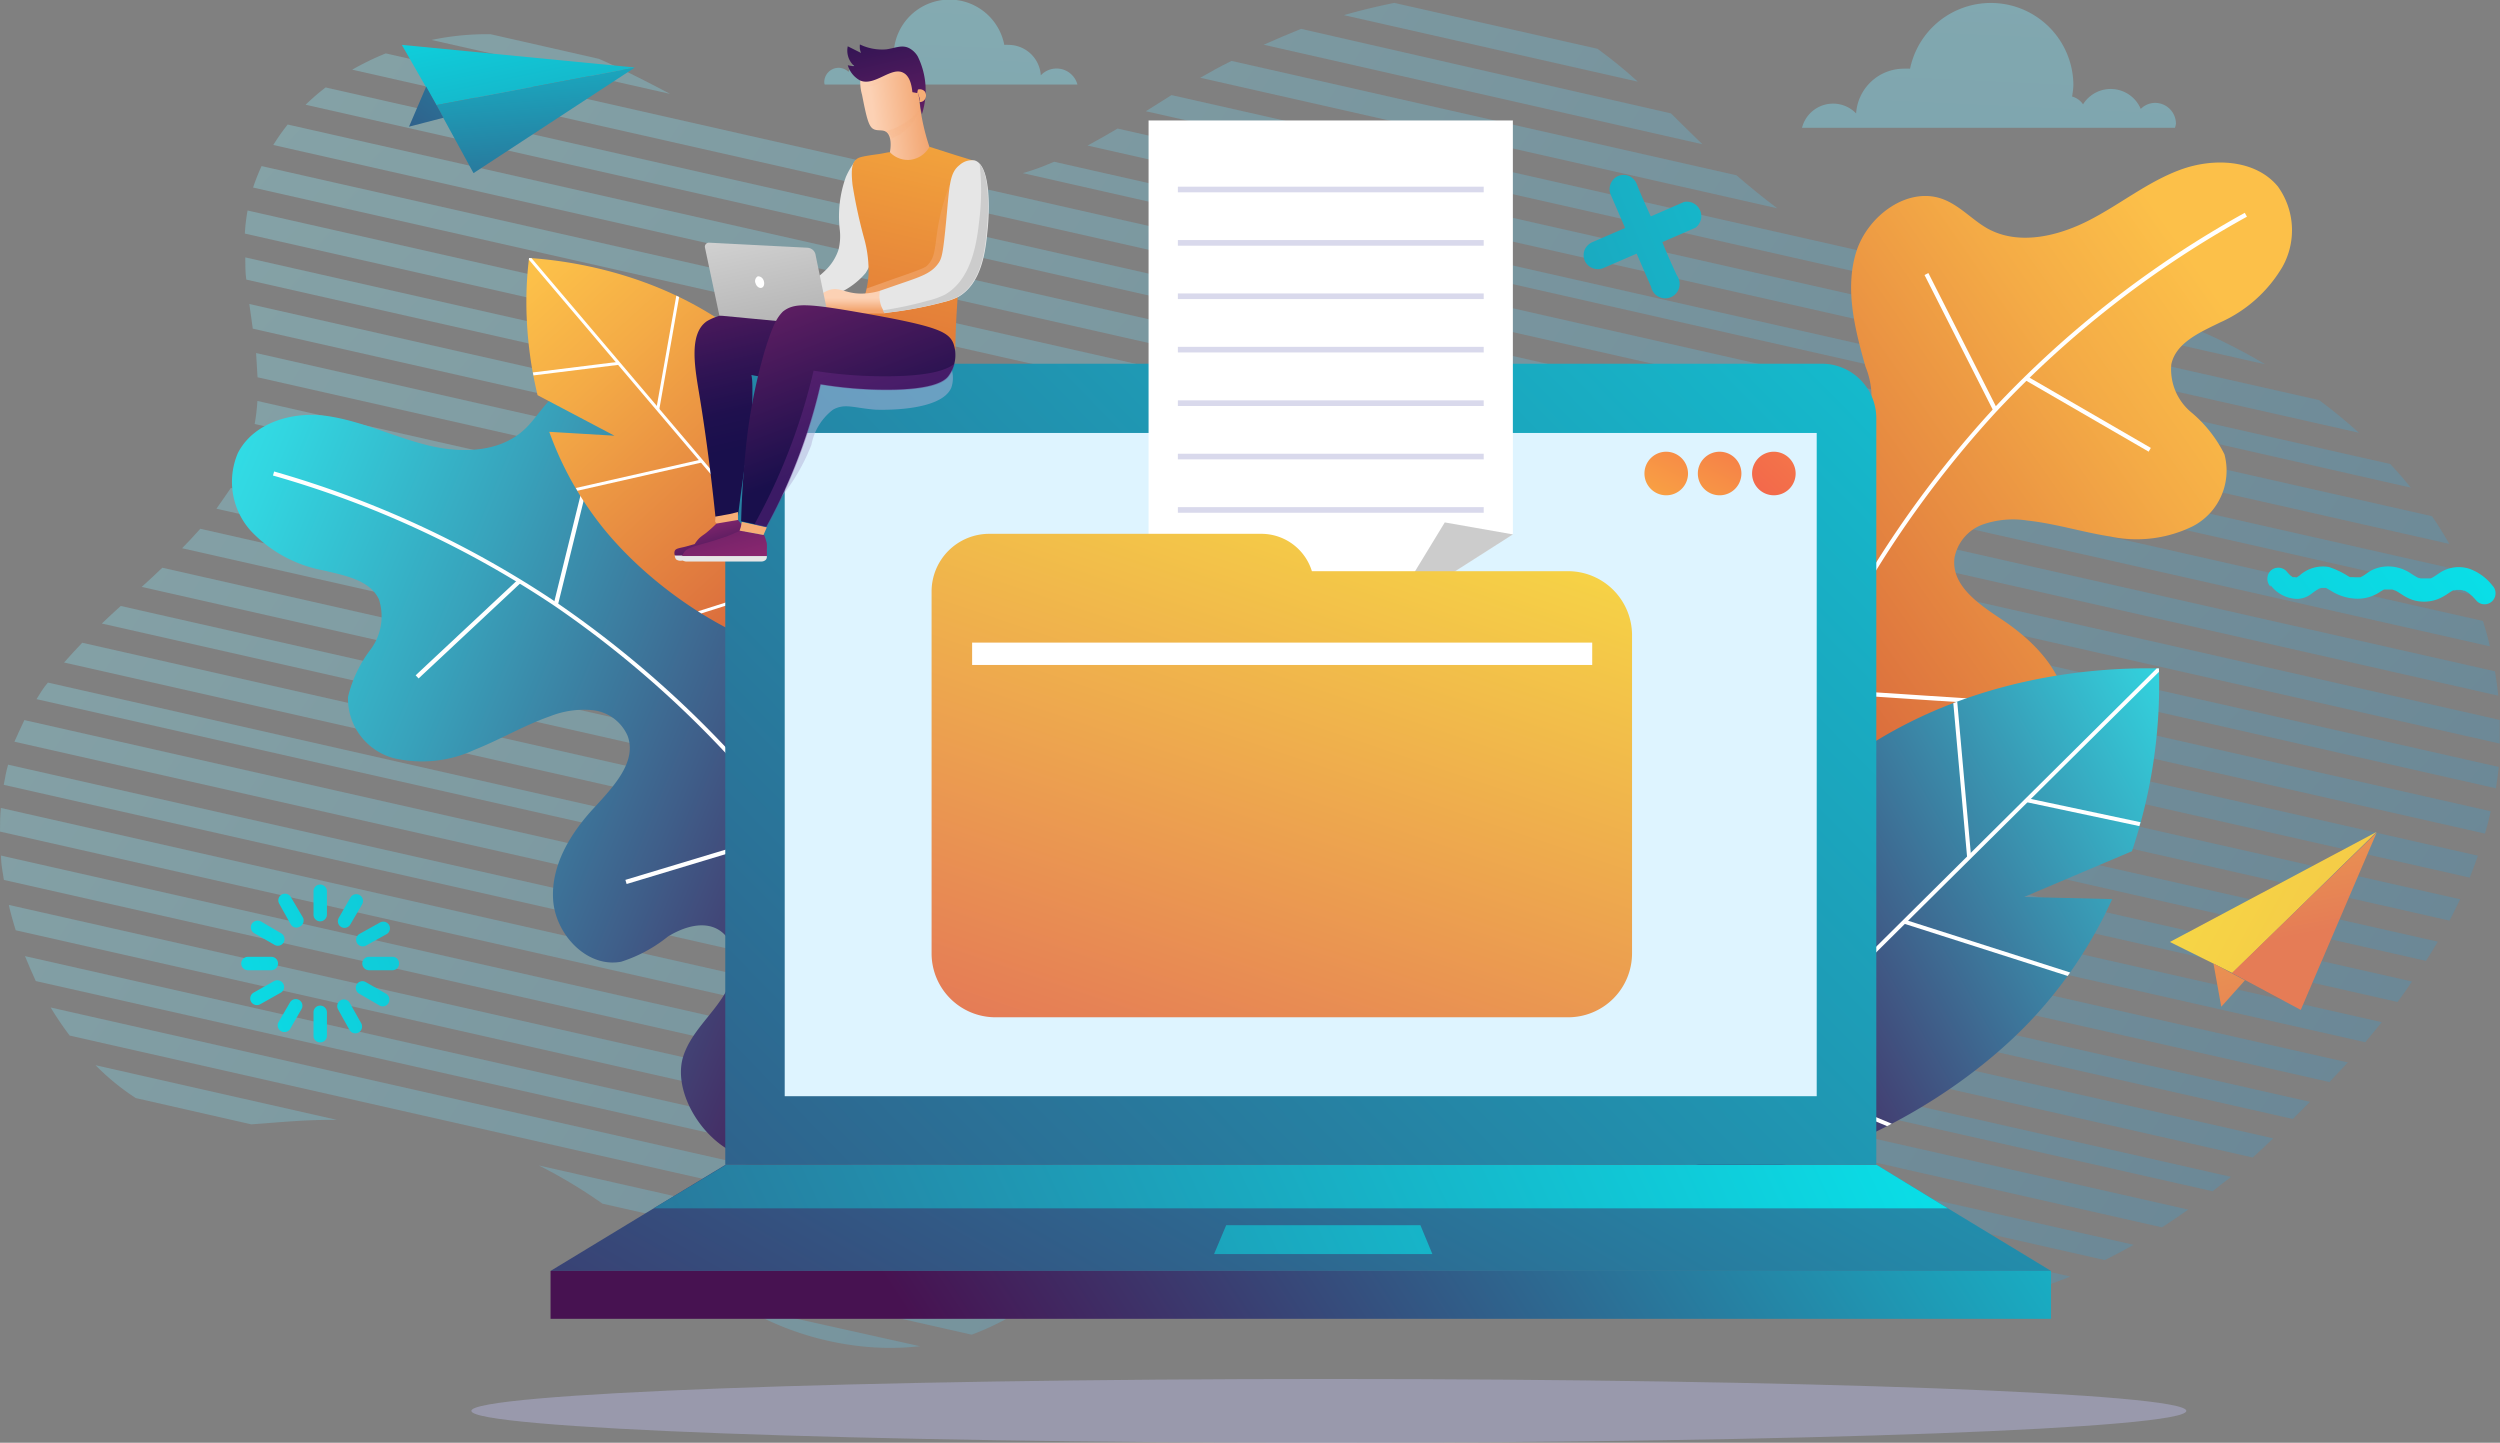 <svg xmlns="http://www.w3.org/2000/svg" xmlns:xlink="http://www.w3.org/1999/xlink" viewBox="0 0 173.28 100"><rect x="0" y="0" width="173.28" height="100" fill="#808080" stroke="none"/><defs><style>.cls-1{fill:none;}.cls-2{isolation:isolate;}.cls-3{opacity:0.3;}.cls-4{fill:url(#Áåçûìÿííûé_ãðàäèåíò_16);}.cls-5{fill:url(#Áåçûìÿííûé_ãðàäèåíò_16-2);}.cls-6{fill:url(#Áåçûìÿííûé_ãðàäèåíò_16-3);}.cls-7{fill:url(#Áåçûìÿííûé_ãðàäèåíò_16-4);}.cls-8{fill:url(#Áåçûìÿííûé_ãðàäèåíò_16-5);}.cls-9{fill:url(#Áåçûìÿííûé_ãðàäèåíò_16-6);}.cls-10{fill:url(#Áåçûìÿííûé_ãðàäèåíò_16-7);}.cls-11{fill:url(#Áåçûìÿííûé_ãðàäèåíò_16-8);}.cls-12{fill:url(#Áåçûìÿííûé_ãðàäèåíò_16-9);}.cls-13{fill:url(#Áåçûìÿííûé_ãðàäèåíò_16-10);}.cls-14{fill:url(#Áåçûìÿííûé_ãðàäèåíò_16-11);}.cls-15{fill:url(#Áåçûìÿííûé_ãðàäèåíò_16-12);}.cls-16{fill:url(#Áåçûìÿííûé_ãðàäèåíò_16-13);}.cls-17{fill:url(#Áåçûìÿííûé_ãðàäèåíò_16-14);}.cls-18{fill:url(#Áåçûìÿííûé_ãðàäèåíò_16-15);}.cls-19{fill:url(#Áåçûìÿííûé_ãðàäèåíò_16-16);}.cls-20{fill:url(#Áåçûìÿííûé_ãðàäèåíò_16-17);}.cls-21{fill:url(#Áåçûìÿííûé_ãðàäèåíò_16-18);}.cls-22{fill:url(#Áåçûìÿííûé_ãðàäèåíò_16-19);}.cls-23{fill:url(#Áåçûìÿííûé_ãðàäèåíò_16-20);}.cls-24{fill:url(#Áåçûìÿííûé_ãðàäèåíò_16-21);}.cls-25{fill:url(#Áåçûìÿííûé_ãðàäèåíò_16-22);}.cls-26{fill:url(#Áåçûìÿííûé_ãðàäèåíò_16-23);}.cls-27{fill:url(#Áåçûìÿííûé_ãðàäèåíò_16-24);}.cls-28{fill:url(#Áåçûìÿííûé_ãðàäèåíò_16-25);}.cls-29{fill:url(#Áåçûìÿííûé_ãðàäèåíò_16-26);}.cls-30{fill:url(#Áåçûìÿííûé_ãðàäèåíò_16-27);}.cls-31{fill:url(#Áåçûìÿííûé_ãðàäèåíò_16-28);}.cls-32{fill:url(#Áåçûìÿííûé_ãðàäèåíò_16-29);}.cls-33{fill:url(#Áåçûìÿííûé_ãðàäèåíò_16-30);}.cls-34{fill:url(#Áåçûìÿííûé_ãðàäèåíò_16-31);}.cls-35{fill:url(#Áåçûìÿííûé_ãðàäèåíò_16-32);}.cls-36{fill:url(#Áåçûìÿííûé_ãðàäèåíò_16-33);}.cls-37{fill:url(#Áåçûìÿííûé_ãðàäèåíò_16-34);}.cls-38{fill:url(#Áåçûìÿííûé_ãðàäèåíò_16-35);}.cls-39{fill:url(#Áåçûìÿííûé_ãðàäèåíò_20);}.cls-40{fill:url(#Áåçûìÿííûé_ãðàäèåíò_20-2);}.cls-41{fill:url(#Áåçûìÿííûé_ãðàäèåíò_20-3);}.cls-42,.cls-43,.cls-96{opacity:0.4;}.cls-42{fill:url(#Áåçûìÿííûé_ãðàäèåíò_16-36);}.cls-43{fill:url(#Áåçûìÿííûé_ãðàäèåíò_16-37);}.cls-44{fill:url(#Áåçûìÿííûé_ãðàäèåíò_92);}.cls-45{fill:#fff;}.cls-46{fill:url(#Áåçûìÿííûé_ãðàäèåíò_85);}.cls-47{fill:url(#Áåçûìÿííûé_ãðàäèåíò_85-2);}.cls-48{clip-path:url(#clip-path);}.cls-49{fill:url(#Áåçûìÿííûé_ãðàäèåíò_56);}.cls-50{clip-path:url(#clip-path-2);}.cls-51{fill:url(#Áåçûìÿííûé_ãðàäèåíò_51);}.cls-52{fill:#def4ff;}.cls-53{fill:url(#Áåçûìÿííûé_ãðàäèåíò_51-2);}.cls-54{fill:url(#Áåçûìÿííûé_ãðàäèåíò_51-3);}.cls-55{fill:url(#Áåçûìÿííûé_ãðàäèåíò_51-4);}.cls-56{fill:url(#Áåçûìÿííûé_ãðàäèåíò_51-5);}.cls-57{fill:url(#Áåçûìÿííûé_ãðàäèåíò_12);}.cls-58{fill:url(#Áåçûìÿííûé_ãðàäèåíò_12-2);}.cls-59{fill:url(#Áåçûìÿííûé_ãðàäèåíò_12-3);}.cls-60,.cls-64{opacity:0.5;}.cls-61,.cls-64{fill:#b3b3d9;}.cls-62{fill:#ccc;}.cls-63{fill:url(#Áåçûìÿííûé_ãðàäèåíò_20-4);}.cls-64,.cls-88,.cls-93,.cls-94,.cls-96{mix-blend-mode:multiply;}.cls-65{fill:url(#Áåçûìÿííûé_ãðàäèåíò_51-6);}.cls-66{fill:url(#Áåçûìÿííûé_ãðàäèåíò_51-7);}.cls-67{fill:url(#Áåçûìÿííûé_ãðàäèåíò_51-8);}.cls-68{fill:url(#Áåçûìÿííûé_ãðàäèåíò_51-9);}.cls-69{fill:url(#Áåçûìÿííûé_ãðàäèåíò_51-10);}.cls-70{fill:url(#Áåçûìÿííûé_ãðàäèåíò_51-11);}.cls-71{fill:url(#Áåçûìÿííûé_ãðàäèåíò_51-12);}.cls-72{fill:url(#Áåçûìÿííûé_ãðàäèåíò_51-13);}.cls-73{fill:url(#Áåçûìÿííûé_ãðàäèåíò_51-14);}.cls-74{fill:url(#Áåçûìÿííûé_ãðàäèåíò_51-15);}.cls-75{fill:url(#Áåçûìÿííûé_ãðàäèåíò_51-16);}.cls-76{fill:url(#Áåçûìÿííûé_ãðàäèåíò_51-17);}.cls-77{fill:url(#Áåçûìÿííûé_ãðàäèåíò_51-18);}.cls-78{fill:url(#Áåçûìÿííûé_ãðàäèåíò_51-19);}.cls-79{fill:url(#Áåçûìÿííûé_ãðàäèåíò_51-20);}.cls-80{fill:url(#Áåçûìÿííûé_ãðàäèåíò_51-21);}.cls-81{fill:url(#Áåçûìÿííûé_ãðàäèåíò_51-22);}.cls-82{fill:url(#Áåçûìÿííûé_ãðàäèåíò_26);}.cls-83{fill:#f7ae76;}.cls-84{fill:url(#Áåçûìÿííûé_ãðàäèåíò_25);}.cls-85{fill:#e6e6e6;}.cls-86{fill:url(#Áåçûìÿííûé_ãðàäèåíò_32);}.cls-87{fill:url(#Áåçûìÿííûé_ãðàäèåíò_37);}.cls-88,.cls-93,.cls-94{opacity:0.35;}.cls-88{fill:url(#Áåçûìÿííûé_ãðàäèåíò_30);}.cls-89{fill:url(#Áåçûìÿííûé_ãðàäèåíò_21);}.cls-90{fill:url(#Áåçûìÿííûé_ãðàäèåíò_36);}.cls-91{fill:url(#Áåçûìÿííûé_ãðàäèåíò_6);}.cls-92{fill:url(#Áåçûìÿííûé_ãðàäèåíò_30-2);}.cls-93{fill:url(#Áåçûìÿííûé_ãðàäèåíò_30-3);}.cls-94{fill:url(#Áåçûìÿííûé_ãðàäèåíò_30-4);}.cls-95{fill:url(#Áåçûìÿííûé_ãðàäèåíò_11);}.cls-96{fill:#6f2c89;}</style><linearGradient id="Áåçûìÿííûé_ãðàäèåíò_16" x1="-1734.38" y1="-131.28" x2="-1626.72" y2="-41.1" gradientTransform="matrix(1.2, -0.16, 0.19, 1.16, 2119.24, -110.4)" gradientUnits="userSpaceOnUse"><stop offset="0" stop-color="#8ff0ff"/><stop offset="1" stop-color="#3594c6"/></linearGradient><linearGradient id="Áåçûìÿííûé_ãðàäèåíò_16-2" x1="-1706.63" y1="-163.7" x2="-1598.98" y2="-73.54" xlink:href="#Áåçûìÿííûé_ãðàäèåíò_16"/><linearGradient id="Áåçûìÿííûé_ãðàäèåíò_16-3" x1="-1732.38" y1="-133.62" x2="-1624.71" y2="-43.44" xlink:href="#Áåçûìÿííûé_ãðàäèåíò_16"/><linearGradient id="Áåçûìÿííûé_ãðàäèåíò_16-4" x1="-1701.76" y1="-169.27" x2="-1594.11" y2="-79.1" xlink:href="#Áåçûìÿííûé_ãðàäèåíò_16"/><linearGradient id="Áåçûìÿííûé_ãðàäèåíò_16-5" x1="-1730.36" y1="-135.98" x2="-1622.69" y2="-45.81" xlink:href="#Áåçûìÿííûé_ãðàäèåíò_16"/><linearGradient id="Áåçûìÿííûé_ãðàäèåíò_16-6" x1="-1711.92" y1="-157.44" x2="-1604.27" y2="-67.27" xlink:href="#Áåçûìÿííûé_ãðàäèåíò_16"/><linearGradient id="Áåçûìÿííûé_ãðàäèåíò_16-7" x1="-1703.37" y1="-167.39" x2="-1595.72" y2="-77.23" xlink:href="#Áåçûìÿííûé_ãðàäèåíò_16"/><linearGradient id="Áåçûìÿííûé_ãðàäèåíò_16-8" x1="-1705.18" y1="-165.39" x2="-1597.53" y2="-75.23" xlink:href="#Áåçûìÿííûé_ãðàäèåíò_16"/><linearGradient id="Áåçûìÿííûé_ãðàäèåíò_16-9" x1="-1704.93" y1="-165.58" x2="-1597.28" y2="-75.42" xlink:href="#Áåçûìÿííûé_ãðàäèåíò_16"/><linearGradient id="Áåçûìÿííûé_ãðàäèåíò_16-10" x1="-1736.38" y1="-128.95" x2="-1628.71" y2="-38.77" xlink:href="#Áåçûìÿííûé_ãðàäèåíò_16"/><linearGradient id="Áåçûìÿííûé_ãðàäèåíò_16-11" x1="-1703.97" y1="-166.79" x2="-1596.32" y2="-76.62" xlink:href="#Áåçûìÿííûé_ãðàäèåíò_16"/><linearGradient id="Áåçûìÿííûé_ãðàäèåíò_16-12" x1="-1720.89" y1="-146.67" x2="-1613.24" y2="-56.51" xlink:href="#Áåçûìÿííûé_ãðàäèåíò_16"/><linearGradient id="Áåçûìÿííûé_ãðàäèåíò_16-13" x1="-1726.54" y1="-140.42" x2="-1618.9" y2="-50.26" xlink:href="#Áåçûìÿííûé_ãðàäèåíò_16"/><linearGradient id="Áåçûìÿííûé_ãðàäèåíò_16-14" x1="-14.36" y1="-10.51" x2="105.7" y2="90.06" gradientTransform="translate(57.14 -3.65) rotate(2.8)" xlink:href="#Áåçûìÿííûé_ãðàäèåíò_16"/><linearGradient id="Áåçûìÿííûé_ãðàäèåíò_16-15" x1="-1724.78" y1="-142.46" x2="-1617.14" y2="-52.31" xlink:href="#Áåçûìÿííûé_ãðàäèåíò_16"/><linearGradient id="Áåçûìÿííûé_ãðàäèåíò_16-16" x1="-15.44" y1="-8.31" x2="104.61" y2="92.24" gradientTransform="translate(57.14 -3.65) rotate(2.8)" xlink:href="#Áåçûìÿííûé_ãðàäèåíò_16"/><linearGradient id="Áåçûìÿííûé_ãðàäèåíò_16-17" x1="-16.55" y1="-6.12" x2="103.52" y2="94.45" gradientTransform="translate(57.14 -3.65) rotate(2.8)" xlink:href="#Áåçûìÿííûé_ãðàäèåíò_16"/><linearGradient id="Áåçûìÿííûé_ãðàäèåíò_16-18" x1="-12.07" y1="-15.17" x2="107.94" y2="85.35" gradientTransform="translate(57.14 -3.65) rotate(2.8)" xlink:href="#Áåçûìÿííûé_ãðàäèåíò_16"/><linearGradient id="Áåçûìÿííûé_ãðàäèåíò_16-19" x1="-1752.08" y1="-110.48" x2="-1644.43" y2="-20.31" xlink:href="#Áåçûìÿííûé_ãðàäèåíò_16"/><linearGradient id="Áåçûìÿííûé_ãðàäèåíò_16-20" x1="-1728.4" y1="-138.27" x2="-1620.73" y2="-48.1" xlink:href="#Áåçûìÿííûé_ãðàäèåíò_16"/><linearGradient id="Áåçûìÿííûé_ãðàäèåíò_16-21" x1="-13.23" y1="-12.79" x2="106.84" y2="87.77" gradientTransform="translate(57.14 -3.65) rotate(2.8)" xlink:href="#Áåçûìÿííûé_ãðàäèåíò_16"/><linearGradient id="Áåçûìÿííûé_ãðàäèåíò_16-22" x1="-1713.55" y1="-155.54" x2="-1605.9" y2="-65.37" xlink:href="#Áåçûìÿííûé_ãðàäèåíò_16"/><linearGradient id="Áåçûìÿííûé_ãðàäèåíò_16-23" x1="-1736.55" y1="-128.97" x2="-1628.9" y2="-38.8" xlink:href="#Áåçûìÿííûé_ãðàäèåíò_16"/><linearGradient id="Áåçûìÿííûé_ãðàäèåíò_16-24" x1="-1755.68" y1="-106.38" x2="-1648.03" y2="-16.22" xlink:href="#Áåçûìÿííûé_ãðàäèåíò_16"/><linearGradient id="Áåçûìÿííûé_ãðàäèåíò_16-25" x1="-1723.08" y1="-144.44" x2="-1615.45" y2="-54.28" xlink:href="#Áåçûìÿííûé_ãðàäèåíò_16"/><linearGradient id="Áåçûìÿííûé_ãðàäèåíò_16-26" x1="-1738.29" y1="-126.7" x2="-1630.63" y2="-36.53" xlink:href="#Áåçûìÿííûé_ãðàäèåíò_16"/><linearGradient id="Áåçûìÿííûé_ãðàäèåíò_16-27" x1="-1757.07" y1="-104.77" x2="-1649.42" y2="-14.61" xlink:href="#Áåçûìÿííûé_ãðàäèåíò_16"/><linearGradient id="Áåçûìÿííûé_ãðàäèåíò_16-28" x1="-1761.49" y1="-99.39" x2="-1653.84" y2="-9.23" xlink:href="#Áåçûìÿííûé_ãðàäèåíò_16"/><linearGradient id="Áåçûìÿííûé_ãðàäèåíò_16-29" x1="-1753.97" y1="-108.26" x2="-1646.32" y2="-18.1" xlink:href="#Áåçûìÿííûé_ãðàäèåíò_16"/><linearGradient id="Áåçûìÿííûé_ãðàäèåíò_16-30" x1="-1744.05" y1="-119.96" x2="-1636.4" y2="-29.8" xlink:href="#Áåçûìÿííûé_ãðàäèåíò_16"/><linearGradient id="Áåçûìÿííûé_ãðàäèåíò_16-31" x1="-1740.16" y1="-124.5" x2="-1632.51" y2="-34.33" xlink:href="#Áåçûìÿííûé_ãðàäèåíò_16"/><linearGradient id="Áåçûìÿííûé_ãðàäèåíò_16-32" x1="-1749.68" y1="-113.29" x2="-1642.03" y2="-23.12" xlink:href="#Áåçûìÿííûé_ãðàäèåíò_16"/><linearGradient id="Áåçûìÿííûé_ãðàäèåíò_16-33" x1="-1755.64" y1="-106.32" x2="-1647.99" y2="-16.15" xlink:href="#Áåçûìÿííûé_ãðàäèåíò_16"/><linearGradient id="Áåçûìÿííûé_ãðàäèåíò_16-34" x1="-1754.31" y1="-107.97" x2="-1646.66" y2="-17.8" xlink:href="#Áåçûìÿííûé_ãðàäèåíò_16"/><linearGradient id="Áåçûìÿííûé_ãðàäèåíò_16-35" x1="-1742.1" y1="-122.23" x2="-1634.45" y2="-32.07" xlink:href="#Áåçûìÿííûé_ãðàäèåíò_16"/><linearGradient id="Áåçûìÿííûé_ãðàäèåíò_20" x1="1232.26" y1="-272.87" x2="1273.1" y2="-194.21" gradientTransform="matrix(0.83, -0.55, 0.55, 0.83, -731.2, 963.1)" gradientUnits="userSpaceOnUse"><stop offset="0" stop-color="#f9e243"/><stop offset="1" stop-color="#e57c56"/></linearGradient><linearGradient id="Áåçûìÿííûé_ãðàäèåíò_20-2" x1="1252.07" y1="-285.57" x2="1240.93" y2="-259.23" xlink:href="#Áåçûìÿííûé_ãðàäèåíò_20"/><linearGradient id="Áåçûìÿííûé_ãðàäèåíò_20-3" x1="1242.8" y1="-284.81" x2="1232.37" y2="-254.23" xlink:href="#Áåçûìÿííûé_ãðàäèåíò_20"/><linearGradient id="Áåçûìÿííûé_ãðàäèåíò_16-36" x1="139.45" y1="-25.17" x2="131.32" y2="149.22" gradientTransform="matrix(1, 0, 0, 1, 0, 0)" xlink:href="#Áåçûìÿííûé_ãðàäèåíò_16"/><linearGradient id="Áåçûìÿííûé_ãðàäèåíò_16-37" x1="66.52" y1="-7.45" x2="61.3" y2="104.44" gradientTransform="matrix(1, 0, 0, 1, 0, 0)" xlink:href="#Áåçûìÿííûé_ãðàäèåíò_16"/><linearGradient id="Áåçûìÿííûé_ãðàäèåíò_92" x1="-1.75" y1="33.39" x2="65.19" y2="61.09" gradientUnits="userSpaceOnUse"><stop offset="0" stop-color="#2effff"/><stop offset="0.09" stop-color="#2ff3f6"/><stop offset="0.26" stop-color="#32d5e0"/><stop offset="0.48" stop-color="#38a2bb"/><stop offset="0.74" stop-color="#3f5e89"/><stop offset="1" stop-color="#471251"/></linearGradient><linearGradient id="Áåçûìÿííûé_ãðàäèåíò_85" x1="156.85" y1="24.89" x2="106.66" y2="60.09" gradientUnits="userSpaceOnUse"><stop offset="0" stop-color="#fcc049"/><stop offset="0.18" stop-color="#f4ab46"/><stop offset="0.56" stop-color="#de753e"/><stop offset="1" stop-color="#c12f34"/></linearGradient><linearGradient id="Áåçûìÿííûé_ãðàäèåíò_85-2" x1="36.97" y1="19.12" x2="66.79" y2="51.89" xlink:href="#Áåçûìÿííûé_ãðàäèåíò_85"/><clipPath id="clip-path"><path class="cls-1" d="M41.79,36.58C46.9,42.91,56.3,47.36,59.44,44.7S59.7,32,54.31,26c-6.23-7-15-7.94-17.64-8.12a24.72,24.72,0,0,0-.2,2.94c0,.77,0,1.71.13,2.78A26,26,0,0,0,37.46,28l4.6,2.4-3.63.36A22.59,22.59,0,0,0,41.79,36.58Z"/></clipPath><linearGradient id="Áåçûìÿííûé_ãðàäèåíò_56" x1="161.38" y1="47.14" x2="115.95" y2="72.95" gradientUnits="userSpaceOnUse"><stop offset="0" stop-color="#2effff"/><stop offset="1" stop-color="#471251"/></linearGradient><clipPath id="clip-path-2"><path class="cls-1" d="M140.63,70.87c-7.57,7.91-20.7,12.79-24.6,8.86s1.1-17,9-24.54c9.17-8.7,21-8.93,24.61-8.86a35.51,35.51,0,0,1-.58,7.68,33.74,33.74,0,0,1-1.67,5.91L141,62.61l4.83.9A30.32,30.32,0,0,1,140.63,70.87Z"/></clipPath><linearGradient id="Áåçûìÿííûé_ãðàäèåíò_51" x1="177.89" y1="-31.77" x2="-6.26" y2="148.46" gradientUnits="userSpaceOnUse"><stop offset="0" stop-color="aqua"/><stop offset="1" stop-color="#471251"/></linearGradient><linearGradient id="Áåçûìÿííûé_ãðàäèåíò_51-2" x1="143" y1="-3.6" x2="60.55" y2="139.48" xlink:href="#Áåçûìÿííûé_ãðàäèåíò_51"/><linearGradient id="Áåçûìÿííûé_ãðàäèåíò_51-3" x1="157.43" y1="45.92" x2="70.41" y2="102.62" xlink:href="#Áåçûìÿííûé_ãðàäèåíò_51"/><linearGradient id="Áåçûìÿííûé_ãðàäèåíò_51-4" x1="150.5" y1="55.01" x2="-21.91" y2="136.17" xlink:href="#Áåçûìÿííûé_ãðàäèåíò_51"/><linearGradient id="Áåçûìÿííûé_ãðàäèåíò_51-5" x1="151.82" y1="57.83" x2="-20.59" y2="138.98" xlink:href="#Áåçûìÿííûé_ãðàäèåíò_51"/><linearGradient id="Áåçûìÿííûé_ãðàäèåíò_12" x1="138.48" y1="15.82" x2="87.77" y2="71.33" gradientUnits="userSpaceOnUse"><stop offset="0" stop-color="#fcbd40"/><stop offset="0.45" stop-color="#ef494f"/></linearGradient><linearGradient id="Áåçûìÿííûé_ãðàäèåíò_12-2" x1="115.52" y1="39.84" x2="134.59" y2="3.35" xlink:href="#Áåçûìÿííûé_ãðàäèåíò_12"/><linearGradient id="Áåçûìÿííûé_ãðàäèåíò_12-3" x1="112.57" y1="38.3" x2="131.64" y2="1.81" xlink:href="#Áåçûìÿííûé_ãðàäèåíò_12"/><linearGradient id="Áåçûìÿííûé_ãðàäèåíò_20-4" x1="97.76" y1="27.32" x2="81.62" y2="74.99" gradientTransform="matrix(1, 0, 0, 1, 0, 0)" xlink:href="#Áåçûìÿííûé_ãðàäèåíò_20"/><linearGradient id="Áåçûìÿííûé_ãðàäèåíò_51-6" x1="33.06" y1="-9.83" x2="44.55" y2="45.24" xlink:href="#Áåçûìÿííûé_ãðàäèåíò_51"/><linearGradient id="Áåçûìÿííûé_ãðàäèåíò_51-7" x1="35.99" y1="-8.04" x2="38.82" y2="26.96" xlink:href="#Áåçûìÿííûé_ãðàäèåíò_51"/><linearGradient id="Áåçûìÿííûé_ãðàäèåíò_51-8" x1="47.69" y1="-16.67" x2="19.22" y2="21.87" xlink:href="#Áåçûìÿííûé_ãðàäèåíò_51"/><linearGradient id="Áåçûìÿííûé_ãðàäèåíò_51-9" x1="201.69" y1="14.39" x2="-26.86" y2="177.69" xlink:href="#Áåçûìÿííûé_ãðàäèåíò_51"/><linearGradient id="Áåçûìÿííûé_ãðàäèåíò_51-10" x1="168.24" y1="-6.41" x2="5.3" y2="61.84" xlink:href="#Áåçûìÿííûé_ãðàäèåíò_51"/><linearGradient id="Áåçûìÿííûé_ãðàäèåíò_51-11" x1="-9.08" y1="73.61" x2="148.28" y2="18.14" xlink:href="#Áåçûìÿííûé_ãðàäèåíò_51"/><linearGradient id="Áåçûìÿííûé_ãðàäèåíò_51-12" x1="-6.45" y1="81.07" x2="150.91" y2="25.6" xlink:href="#Áåçûìÿííûé_ãðàäèåíò_51"/><linearGradient id="Áåçûìÿííûé_ãðàäèåíò_51-13" x1="-8.23" y1="76.03" x2="149.13" y2="20.55" xlink:href="#Áåçûìÿííûé_ãðàäèåíò_51"/><linearGradient id="Áåçûìÿííûé_ãðàäèåíò_51-14" x1="-7.3" y1="78.66" x2="150.06" y2="23.19" xlink:href="#Áåçûìÿííûé_ãðàäèåíò_51"/><linearGradient id="Áåçûìÿííûé_ãðàäèåíò_51-15" x1="-8.83" y1="74.34" x2="148.53" y2="18.86" xlink:href="#Áåçûìÿííûé_ãðàäèåíò_51"/><linearGradient id="Áåçûìÿííûé_ãðàäèåíò_51-16" x1="-6.71" y1="80.35" x2="150.65" y2="24.87" xlink:href="#Áåçûìÿííûé_ãðàäèåíò_51"/><linearGradient id="Áåçûìÿííûé_ãðàäèåíò_51-17" x1="-6.86" y1="79.92" x2="150.5" y2="24.44" xlink:href="#Áåçûìÿííûé_ãðàäèåíò_51"/><linearGradient id="Áåçûìÿííûé_ãðàäèåíò_51-18" x1="-8.67" y1="74.77" x2="148.69" y2="19.29" xlink:href="#Áåçûìÿííûé_ãðàäèåíò_51"/><linearGradient id="Áåçûìÿííûé_ãðàäèåíò_51-19" x1="-9.14" y1="73.44" x2="148.22" y2="17.97" xlink:href="#Áåçûìÿííûé_ãðàäèåíò_51"/><linearGradient id="Áåçûìÿííûé_ãðàäèåíò_51-20" x1="-6.39" y1="81.24" x2="150.97" y2="25.77" xlink:href="#Áåçûìÿííûé_ãðàäèåíò_51"/><linearGradient id="Áåçûìÿííûé_ãðàäèåíò_51-21" x1="-7.53" y1="78.01" x2="149.83" y2="22.54" xlink:href="#Áåçûìÿííûé_ãðàäèåíò_51"/><linearGradient id="Áåçûìÿííûé_ãðàäèåíò_51-22" x1="-8" y1="76.67" x2="149.35" y2="21.2" xlink:href="#Áåçûìÿííûé_ãðàäèåíò_51"/><linearGradient id="Áåçûìÿííûé_ãðàäèåíò_26" x1="49.58" y1="7.44" x2="54.81" y2="30.34" gradientUnits="userSpaceOnUse"><stop offset="0" stop-color="#e0398a"/><stop offset="0.18" stop-color="#ab2e7a"/><stop offset="0.38" stop-color="#772369"/><stop offset="0.57" stop-color="#4f1a5d"/><stop offset="0.75" stop-color="#311454"/><stop offset="0.89" stop-color="#1f104e"/><stop offset="1" stop-color="#190f4c"/></linearGradient><linearGradient id="Áåçûìÿííûé_ãðàäèåíò_25" x1="47.16" y1="30.52" x2="50.01" y2="40.38" gradientUnits="userSpaceOnUse"><stop offset="0.16" stop-color="#e0398a"/><stop offset="0.19" stop-color="#e0398a"/><stop offset="0.51" stop-color="#952973"/><stop offset="1" stop-color="#190f4c"/></linearGradient><linearGradient id="Áåçûìÿííûé_ãðàäèåíò_32" x1="310.61" y1="49.4" x2="315.91" y2="29.09" gradientTransform="matrix(-1, 0, 0, 1, 363.74, 0)" gradientUnits="userSpaceOnUse"><stop offset="0" stop-color="#e0398a"/><stop offset="0.11" stop-color="#d33686"/><stop offset="0.31" stop-color="#b22f7c"/><stop offset="0.58" stop-color="#7b246b"/><stop offset="0.9" stop-color="#311454"/><stop offset="1" stop-color="#190f4c"/></linearGradient><linearGradient id="Áåçûìÿííûé_ãðàäèåíò_37" x1="66.92" y1="-0.98" x2="55.46" y2="49.66" gradientUnits="userSpaceOnUse"><stop offset="0" stop-color="#fcbd40"/><stop offset="0.18" stop-color="#f4a83d"/><stop offset="0.54" stop-color="#df7237"/><stop offset="1" stop-color="#c1272d"/></linearGradient><linearGradient id="Áåçûìÿííûé_ãðàäèåíò_30" x1="69.05" y1="15.07" x2="78.44" y2="15.07" gradientTransform="matrix(-0.87, 0.49, 0.49, 0.87, 120.2, -31.62)" gradientUnits="userSpaceOnUse"><stop offset="0" stop-color="#f2a36d"/><stop offset="1" stop-color="#fcd1b4"/></linearGradient><linearGradient id="Áåçûìÿííûé_ãðàäèåíò_21" x1="58.81" y1="21.53" x2="58.81" y2="20.65" gradientUnits="userSpaceOnUse"><stop offset="0" stop-color="#f2a36d"/><stop offset="0.11" stop-color="#f3a976"/><stop offset="0.7" stop-color="#fac6a3"/><stop offset="1" stop-color="#fcd1b4"/></linearGradient><linearGradient id="Áåçûìÿííûé_ãðàäèåíò_36" x1="53.87" y1="23.05" x2="50.75" y2="8.25" gradientUnits="userSpaceOnUse"><stop offset="0" stop-color="#b3b3b3"/><stop offset="1" stop-color="#f2f2f2"/></linearGradient><linearGradient id="Áåçûìÿííûé_ãðàäèåíò_6" x1="45.61" y1="-4.44" x2="59.32" y2="31.47" gradientUnits="userSpaceOnUse"><stop offset="0" stop-color="#e0398a"/><stop offset="0.12" stop-color="#cf3585"/><stop offset="0.36" stop-color="#a42c77"/><stop offset="0.7" stop-color="#5e1e62"/><stop offset="1" stop-color="#190f4c"/></linearGradient><linearGradient id="Áåçûìÿííûé_ãðàäèåíò_30-2" x1="81.94" y1="16.52" x2="78.1" y2="16.18" gradientTransform="translate(-19.28 7.45) rotate(-11.61)" xlink:href="#Áåçûìÿííûé_ãðàäèåíò_30"/><linearGradient id="Áåçûìÿííûé_ãðàäèåíò_30-3" x1="80.64" y1="16.07" x2="77.76" y2="21.91" gradientTransform="translate(-19.28 7.45) rotate(-11.61)" xlink:href="#Áåçûìÿííûé_ãðàäèåíò_30"/><linearGradient id="Áåçûìÿííûé_ãðàäèåíò_30-4" x1="111.4" y1="84.48" x2="113.48" y2="84.48" gradientTransform="matrix(-0.62, -0.78, -0.78, 0.62, 197.74, 40.76)" xlink:href="#Áåçûìÿííûé_ãðàäèåíò_30"/><linearGradient id="Áåçûìÿííûé_ãðàäèåíò_11" x1="199.15" y1="2.31" x2="193" y2="-21.6" gradientTransform="matrix(-0.89, 0.46, 0.46, 0.89, 241.64, -69.99)" gradientUnits="userSpaceOnUse"><stop offset="0" stop-color="#e0398a"/><stop offset="1" stop-color="#190f4c"/></linearGradient></defs><title>Recurso 1</title><g class="cls-2"><g id="Capa_2" data-name="Capa 2"><g id="Ñëîé_1" data-name="Ñëîé 1"><g class="cls-3"><path class="cls-4" d="M7.06,43.22,158.92,77.56a1.7,1.7,0,0,0,.19-.19l1-1L8.37,42C7.93,42.4,7.49,42.8,7.06,43.22Z"/><path class="cls-5" d="M70.89,12,167.1,33.8c-.46-.57-.94-1.12-1.43-1.64L73.06,11.21C72.37,11.51,71.65,11.79,70.89,12Z"/><path class="cls-6" d="M9.82,40.68,161.46,75l1.27-1.36L11.25,39.35C10.78,39.8,10.31,40.24,9.82,40.68Z"/><path class="cls-7" d="M93.14,1.05l20.38,4.61a32,32,0,0,0-2.8-2.28L96.64.2C95.39.45,94.23.74,93.14,1.05Z"/><path class="cls-8" d="M12.62,38,163.94,72.24l1.15-1.39L13.88,36.65C13.47,37.11,13.05,37.57,12.62,38Z"/><path class="cls-9" d="M51.92,9.4,26.74,3.7a18.53,18.53,0,0,0-2.33,1.13L169.77,37.7q-.57-1-1.2-1.92L67.42,12.9Z"/><path class="cls-10" d="M87.59,3.1,118,10c-.75-.72-1.47-1.44-2.18-2.14L90.18,2C89.27,2.37,88.41,2.73,87.59,3.1Z"/><path class="cls-11" d="M75.38,10.09,163.51,30c-.92-.83-1.85-1.59-2.77-2.27L77.46,8.91C76.77,9.32,76.08,9.71,75.38,10.09Z"/><path class="cls-12" d="M83.19,5.39l40,9.05c-1-.75-1.94-1.52-2.83-2.29l-35-7.93C84.56,4.61,83.87,5,83.19,5.39Z"/><path class="cls-13" d="M4.44,45.92l151.7,34.31c.52-.47,1-.91,1.42-1.33L5.7,44.55C5.27,45,4.85,45.45,4.44,45.92Z"/><path class="cls-14" d="M127.23,17,81.2,6.59,79.42,7.71,157,25.25a38.85,38.85,0,0,0-5.67-2.79l-.06,0-5.87-1.33Z"/><path class="cls-15" d="M41.52,4.08,34,2.37a18.73,18.73,0,0,0-4.09.4L46.45,6.51C44.82,5.65,43.18,4.81,41.52,4.08Z"/><path class="cls-16" d="M16.72,32.35,168.15,66.6c.28-.43.55-.88.82-1.33L17.25,31A13,13,0,0,1,16.72,32.35Z"/><path class="cls-17" d="M17.16,14.59a12.68,12.68,0,0,0-.19,1.6L173.26,51.54c0-.54,0-1.09,0-1.64Z"/><path class="cls-18" d="M17.65,29.39,169.78,63.81c.26-.49.5-1,.74-1.48L17.84,27.79A13.47,13.47,0,0,1,17.65,29.39Z"/><path class="cls-19" d="M17.07,19.38,173,54.64c.08-.49.14-1,.2-1.48L17,17.84C17,18.35,17,18.87,17.07,19.38Z"/><path class="cls-20" d="M17.52,22.78l154.72,35c.15-.51.28-1,.4-1.55L17.28,21.07C17.36,21.64,17.44,22.2,17.52,22.78Z"/><path class="cls-21" d="M19.94,8.63a14.53,14.53,0,0,0-1,1.42L172.58,44.8c-.14-.6-.3-1.19-.48-1.76Z"/><path class="cls-22" d="M1.09,64.48,83.28,83.07a28.74,28.74,0,0,1,3-1L.61,62.72C.74,63.31.91,63.9,1.09,64.48Z"/><path class="cls-23" d="M15,35.26,166.18,69.45c.34-.46.68-.93,1-1.42L16,33.82C15.66,34.31,15.34,34.79,15,35.26Z"/><path class="cls-24" d="M18.13,11.51A14.38,14.38,0,0,0,17.54,13L173.16,48.22c-.06-.56-.13-1.12-.23-1.69Z"/><path class="cls-25" d="M21.18,7.26l150.29,34c-.22-.57-.47-1.13-.73-1.68L22.57,6.06A15.72,15.72,0,0,0,21.18,7.26Z"/><path class="cls-26" d="M112.94,86.48l20.55,4.65c.44,0,.89-.12,1.35-.19.93-.14,1.84-.33,2.73-.54l-31.88-7.21C108.23,84.15,110.58,85.32,112.94,86.48Z"/><path class="cls-27" d="M47.81,88.09l19.54,4.42a18,18,0,0,0,2.4-1.1L44.87,85.78C45.86,86.57,46.83,87.35,47.81,88.09Z"/><path class="cls-28" d="M17.85,26.15,171.18,60.83c.2-.5.39-1,.57-1.52l-154-34.84C17.78,25,17.82,25.58,17.85,26.15Z"/><path class="cls-29" d="M2.53,48.46,153.36,82.57c.44-.35.87-.69,1.28-1L3.32,47.31C3,47.68,2.78,48.06,2.53,48.46Z"/><path class="cls-30" d="M59.64,93.31a18.51,18.51,0,0,0,4.13,0L51.42,90.56A20.52,20.52,0,0,0,59.64,93.31Z"/><path class="cls-31" d="M23.35,77.62,6.62,73.83a16.58,16.58,0,0,0,2.79,2.28l8,1.82C19.13,77.82,21,77.6,23.35,77.62Z"/><path class="cls-32" d="M2.48,68,78.87,85.23c.62-.37,1.27-.73,2-1.07L1.73,66.27Q2.08,67.13,2.48,68Z"/><path class="cls-33" d="M0,57.64,140.78,89.48c.94-.31,1.85-.66,2.72-1L.06,56C0,56.55,0,57.09,0,57.64Z"/><path class="cls-34" d="M1,51.41,149.85,85.07c.63-.4,1.24-.82,1.82-1.23L1.69,49.91C1.45,50.4,1.23,50.9,1,51.41Z"/><path class="cls-35" d="M90.75,81.28a32.17,32.17,0,0,1,5.83-.15L.07,59.3c0,.57.11,1.13.2,1.69l90,20.35Z"/><path class="cls-36" d="M4.83,71.78,75.2,87.7c.58-.42,1.16-.83,1.77-1.25L3.51,69.83A22.2,22.2,0,0,0,4.83,71.78Z"/><path class="cls-37" d="M41.76,83.43,71.71,90.2c.59-.39,1.18-.81,1.77-1.24L37.35,80.78A35.25,35.25,0,0,1,41.76,83.43Z"/><path class="cls-38" d="M.26,54.4,145.89,87.34c.69-.34,1.35-.7,2-1.06L.56,53C.44,53.43.34,53.91.26,54.4Z"/></g><path class="cls-39" d="M150.4,65.29l14.33-7.63-10,9.78Z"/><path class="cls-40" d="M154.7,67.44,159.47,70q2.63-6.14,5.26-12.29Z"/><path class="cls-41" d="M153.42,66.78l.54,3,1.64-1.83Z"/><path class="cls-42" d="M150.82,8.58a1.45,1.45,0,0,0-1.44-1.45,1.41,1.41,0,0,0-1,.42,2.26,2.26,0,0,0-4-.32,1.36,1.36,0,0,0-.76-.54,5.44,5.44,0,0,0,.09-.8,5.72,5.72,0,0,0-11.32-1.13,3.28,3.28,0,0,0-.43,0,3.32,3.32,0,0,0-3.31,3.1,2.22,2.22,0,0,0-3.75,1h25.85A1.42,1.42,0,0,0,150.82,8.58Z"/><path class="cls-43" d="M57.13,5.7a1,1,0,0,1,1-1,1,1,0,0,1,.68.28,1.53,1.53,0,0,1,2.68-.21A.93.93,0,0,1,62,4.42a3.31,3.31,0,0,1-.06-.55,3.87,3.87,0,0,1,7.67-.76,2.85,2.85,0,0,1,.29,0,2.25,2.25,0,0,1,2.24,2.11,1.5,1.5,0,0,1,2.54.64H57.16A.5.5,0,0,1,57.13,5.7Z"/><path class="cls-44" d="M64.81,76c2.37-1.86,9.16-7.18,7.85-13.18,0-.23-.89-3.84-3.94-5.38-4.16-2.09-8.44,1.69-10.64-.46-1.58-1.55-.84-4.94-.68-5.36.68-1.79,1.86-3.36,2.46-5.17s.46-4.12-1.09-5.24-4-.48-5.92.15-4.48,1-5.72-.69a5.43,5.43,0,0,1-.66-3.61c.13-2.62.2-5.4-1.11-7.68s-4.5-3.66-6.65-2.15c-1,.68-1.54,1.81-2.43,2.6-1.77,1.59-4.47,1.59-6.77,1s-4.5-1.66-6.86-2-5.1.46-6.17,2.59a5.07,5.07,0,0,0,.91,5.38,9.21,9.21,0,0,0,5,2.73c1.47.35,3.22.65,3.87,2a3.83,3.83,0,0,1-.57,3.48,8.8,8.8,0,0,0-1.57,3.3,4.28,4.28,0,0,0,3.17,4.24,8.62,8.62,0,0,0,5.6-.58c1.78-.71,3.45-1.7,5.25-2.33a6.33,6.33,0,0,1,3-.41,3,3,0,0,1,2.36,1.77c.67,1.81-1,3.54-2.33,5-1.63,1.75-3,4-2.83,6.39s2.35,4.71,4.71,4.27a10,10,0,0,0,3.25-1.75c1.06-.65,2.44-1.1,3.5-.47,1.44.87,1.26,3.08.39,4.51s-2.25,2.58-2.8,4.17c-.76,2.18.83,5.18,3,6.51s4.75.69,7.6-.11A19.42,19.42,0,0,0,64.81,76Z"/><path class="cls-45" d="M64.26,74.05l.28-.12A71.91,71.91,0,0,0,38.6,41.78,69.23,69.23,0,0,0,19,32.68l-.08.28A68.81,68.81,0,0,1,38.44,42,71.51,71.51,0,0,1,64.26,74.05Z"/><rect class="cls-45" x="34.6" y="36.75" width="10.31" height="0.3" transform="translate(-5.59 66.65) rotate(-76.14)"/><rect class="cls-45" x="27.6" y="43.45" width="9.71" height="0.3" transform="translate(-21.03 33.93) rotate(-43.09)"/><rect class="cls-45" x="47.83" y="48.13" width="9.5" height="0.3" transform="translate(-10.17 82.3) rotate(-71.02)"/><rect class="cls-45" x="43.13" y="59.22" width="12.17" height="0.3" transform="translate(-15.06 16.76) rotate(-16.8)"/><rect class="cls-45" x="59.15" y="63.88" width="9.11" height="0.3" transform="translate(-22.22 91.88) rotate(-63.1)"/><path class="cls-46" d="M120,68.39c-2.79-1.3-10.77-5-10.85-11.31,0-.24,0-4,2.69-6.26,3.66-3,8.79-.26,10.48-2.91,1.22-1.9-.29-5.1-.55-5.49-1.08-1.62-2.62-2.91-3.64-4.58s-1.4-4-.12-5.47,3.84-1.38,5.93-1.21,4.68-.09,5.54-2a5.58,5.58,0,0,0-.18-3.75c-.73-2.58-1.43-5.33-.66-7.89s3.64-4.69,6.12-3.68c1.13.46,2,1.44,3,2,2.13,1.18,4.82.56,7-.55s4.09-2.69,6.38-3.53,5.19-.71,6.74,1.16a5.19,5.19,0,0,1,.33,5.56,9.48,9.48,0,0,1-4.33,3.87c-1.38.68-3.05,1.39-3.38,2.89a3.87,3.87,0,0,0,1.37,3.33,9,9,0,0,1,2.31,2.92A4.35,4.35,0,0,1,152,36.47a8.83,8.83,0,0,1-5.72.72c-1.93-.3-3.81-.9-5.76-1.11a6.41,6.41,0,0,0-3.11.28,3.06,3.06,0,0,0-1.94,2.3c-.25,2,1.82,3.3,3.46,4.4,2,1.37,3.89,3.29,4.29,5.71s-1.26,5.24-3.71,5.34a10.36,10.36,0,0,1-3.64-1c-1.2-.41-2.68-.54-3.59.34-1.24,1.19-.55,3.35.65,4.58s2.83,2,3.74,3.5c1.27,2,.36,5.35-1.51,7.18s-4.57,1.78-7.59,1.64A19.82,19.82,0,0,1,120,68.39Z"/><path class="cls-45" d="M120.05,66.32l-.3,0a73.47,73.47,0,0,1,18.43-38,70.84,70.84,0,0,1,17.41-13.57l.15.27A70.44,70.44,0,0,0,138.4,28.5,73.18,73.18,0,0,0,120.05,66.32Z"/><rect class="cls-45" x="135.76" y="18.43" width="0.3" height="10.53" transform="translate(3.96 63.98) rotate(-26.87)"/><rect class="cls-45" x="144.57" y="23.73" width="0.3" height="9.92" transform="translate(47.35 139.54) rotate(-59.92)"/><rect class="cls-45" x="125.61" y="33.12" width="0.3" height="9.7" transform="translate(-1.02 72.38) rotate(-31.98)"/><rect class="cls-45" x="131.51" y="42.03" width="0.3" height="12.43" transform="translate(74.85 176.45) rotate(-86.23)"/><rect class="cls-45" x="118.15" y="51.56" width="0.3" height="9.31" transform="translate(-8.51 88.99) rotate(-39.91)"/><path class="cls-47" d="M41.79,36.58c5.11,6.33,14.5,10.78,17.65,8.12S59.7,32,54.31,26c-6.23-7-15-7.94-17.64-8.12a25.28,25.28,0,0,0-.16,4.21,27.74,27.74,0,0,0,.75,5.3l5.33,2.81-4.52-.27A23.13,23.13,0,0,0,41.79,36.58Z"/><g class="cls-48"><rect class="cls-45" x="49.94" y="10.53" width="0.21" height="46.18" transform="translate(-9.87 40.35) rotate(-40.3)"/><rect class="cls-45" x="33.37" y="25.67" width="9.56" height="0.21" transform="translate(-2.89 4.9) rotate(-7.09)"/><rect class="cls-45" x="40.63" y="22.35" width="12.01" height="0.21" transform="translate(16.41 64.47) rotate(-79.98)"/><rect class="cls-45" x="35.32" y="33.34" width="13.48" height="0.21" transform="translate(-6.36 10.14) rotate(-12.79)"/><rect class="cls-45" x="44.6" y="27.54" width="18.01" height="0.21" transform="translate(19.97 77.71) rotate(-83.39)"/><rect class="cls-45" x="44.35" y="41.82" width="11.53" height="0.21" transform="translate(-10.34 17.15) rotate(-17.63)"/></g><path class="cls-49" d="M140.63,70.87c-7.58,7.9-20.69,12.8-24.6,8.86s1.1-17,9-24.54c9.17-8.7,21-8.93,24.61-8.86A36.33,36.33,0,0,1,147.77,59l-3.28,1.39-4.19,1.78,6.1.15A30.9,30.9,0,0,1,140.63,70.87Z"/><g class="cls-50"><rect class="cls-45" x="98.82" y="65.81" width="62.17" height="0.28" transform="translate(-8.77 110.62) rotate(-44.77)"/><rect class="cls-45" x="146.63" y="50.36" width="0.28" height="12.87" transform="translate(60.75 188.58) rotate(-78.02)"/><rect class="cls-45" x="135.62" y="43.29" width="0.28" height="16.17" transform="translate(-4.04 12.31) rotate(-5.12)"/><rect class="cls-45" x="140.5" y="57.57" width="0.28" height="18.15" transform="translate(34.36 180.33) rotate(-72.28)"/><rect class="cls-45" x="125.68" y="45.41" width="0.28" height="24.25" transform="translate(-1.65 3.76) rotate(-1.7)"/><rect class="cls-45" x="128.71" y="69.33" width="0.28" height="15.52" transform="translate(8.23 166.51) rotate(-67.44)"/></g><path class="cls-51" d="M130.05,80.74H50.27V29a3.79,3.79,0,0,1,1.11-2.68,3.82,3.82,0,0,1,2.68-1.11h72.2A3.78,3.78,0,0,1,130.05,29Z"/><rect class="cls-52" x="54.39" y="30.01" width="71.53" height="45.97"/><path class="cls-53" d="M142.16,88.09h-104l12.11-7.35h79.78Z"/><rect class="cls-54" x="38.16" y="88.09" width="104" height="3.32"/><path class="cls-55" d="M135,83.75H45.31l5-3h79.78Z"/><path class="cls-56" d="M99.28,86.92H84.15l.84-2H98.45Z"/><path class="cls-57" d="M124.46,32.82A1.51,1.51,0,1,1,123,31.31,1.52,1.52,0,0,1,124.46,32.82Z"/><path class="cls-58" d="M120.7,32.82a1.51,1.51,0,1,1-1.51-1.51A1.51,1.51,0,0,1,120.7,32.82Z"/><path class="cls-59" d="M117,32.82a1.51,1.51,0,1,1-1.51-1.51A1.52,1.52,0,0,1,117,32.82Z"/><path class="cls-45" d="M96.31,42.5H79.61V8.35h25.25V37Z"/><g class="cls-60"><rect class="cls-61" x="81.64" y="12.94" width="21.2" height="0.39"/><rect class="cls-61" x="81.64" y="16.64" width="21.2" height="0.39"/><rect class="cls-61" x="81.64" y="20.34" width="21.2" height="0.39"/><rect class="cls-61" x="81.64" y="24.04" width="21.2" height="0.39"/><rect class="cls-61" x="81.64" y="27.75" width="21.2" height="0.39"/><rect class="cls-61" x="81.64" y="31.45" width="21.2" height="0.39"/><rect class="cls-61" x="81.64" y="35.15" width="21.2" height="0.39"/></g><path class="cls-62" d="M96.31,42.5c1.28-2.09,2.55-4.19,3.83-6.29l4.72.83Z"/><path class="cls-63" d="M108.71,39.59H90.93A3.67,3.67,0,0,0,87.43,37H68.57a4,4,0,0,0-4,4v25.1A4.43,4.43,0,0,0,69,70.51h39.68a4.43,4.43,0,0,0,4.44-4.43V44A4.44,4.44,0,0,0,108.71,39.59Z"/><rect class="cls-45" x="67.38" y="44.54" width="42.98" height="1.55"/><path class="cls-64" d="M151.54,97.79c0,1.22-26.61,2.21-59.43,2.21s-59.44-1-59.44-2.21,26.61-2.21,59.44-2.21S151.54,96.57,151.54,97.79Z"/><path class="cls-65" d="M27.85,3.11,44,4.68,30.24,7.28Z"/><path class="cls-66" d="M30.24,7.28,32.82,12,44,4.68Z"/><path class="cls-67" d="M29.54,6,28.35,8.78l2.39-.62Z"/><path class="cls-68" d="M157.38,40.56a2.36,2.36,0,0,0,1.88.95,1.69,1.69,0,0,0,.92-.33l.24-.18.15-.1s.26-.14.11-.08l.22-.07c.18,0-.13,0,0,0h.17c-.2,0,0,0,0,0l.15,0c-.19-.07,0,0,0,0l.33.19a3.52,3.52,0,0,0,1.65.55A2.77,2.77,0,0,0,165,41l.24-.14c.15-.09-.15,0,0,0l.2,0c-.16,0,.09,0,.1,0h.22c-.18,0,0,0,.05,0l.23.08c-.18-.07,0,0,0,0l.15.08.28.18a3.27,3.27,0,0,0,.72.37,2.65,2.65,0,0,0,2-.14,5.4,5.4,0,0,0,.65-.4l.15-.09s.26-.12.07,0l.17-.05.12,0c-.1,0-.11,0,0,0h.22c-.14,0,.14,0,.17.05.2.06-.09-.06.09,0l.26.15c.19.12-.09-.09.07.06l.21.18.3.33a.76.76,0,0,0,1.08,0,.77.77,0,0,0,0-1.08,3.55,3.55,0,0,0-1.6-1.16,2.41,2.41,0,0,0-1.93.21c-.2.12-.38.26-.58.38l-.16.08c-.17.1.14,0-.05,0l-.19,0-.14,0c.08,0,.08,0,0,0h-.21c-.21,0,.12,0-.06,0s-.32-.13-.15,0a6.34,6.34,0,0,1-.62-.37,2.82,2.82,0,0,0-1.78-.45,2.56,2.56,0,0,0-.94.28c-.2.11-.38.27-.58.38l-.15.08c.18-.08,0,0,0,0h-.32s-.25,0-.07,0L163,40l-.12,0c-.08,0-.08,0,0,0l-.1-.05a6.06,6.06,0,0,0-1.36-.65,2.42,2.42,0,0,0-2,.56.71.71,0,0,1-.14.1l-.09.06h0c-.09,0-.09,0,0,0L159,40c-.17,0,.06.06-.09,0l-.12-.08c.06.05.05,0,0,0a3.61,3.61,0,0,1-.33-.35.78.78,0,0,0-1.09,0,.8.8,0,0,0,0,1.09Z"/><path class="cls-69" d="M116.72,14l-2.3,1c-.35-.77-.7-1.54-1-2.31a1.09,1.09,0,0,0-.48-.48,1,1,0,0,0-.81,0,1,1,0,0,0-.49,1.28l1,2.31-2.31,1a1.09,1.09,0,0,0-.48.48,1,1,0,0,0,0,.81,1,1,0,0,0,1.28.49l2.31-1,1,2.3a1,1,0,1,0,1.78-.8c-.35-.77-.7-1.53-1-2.3l2.3-1a1,1,0,0,0-.8-1.78Z"/><path class="cls-70" d="M22.19,61.31a.46.46,0,0,0-.46.46V63.4a.46.46,0,0,0,.46.46.47.47,0,0,0,.47-.46V61.77A.47.47,0,0,0,22.19,61.31Z"/><path class="cls-71" d="M22.19,69.7a.46.46,0,0,0-.46.46v1.63a.45.45,0,0,0,.46.46.46.46,0,0,0,.47-.46V70.16A.47.47,0,0,0,22.19,69.7Z"/><path class="cls-72" d="M19.27,66.78h0a.46.46,0,0,0-.46-.46H17.18a.46.46,0,0,0-.46.46h0a.47.47,0,0,0,.46.47h1.63A.47.47,0,0,0,19.27,66.78Z"/><path class="cls-73" d="M27.2,66.32H25.57a.46.46,0,0,0-.46.46h0a.47.47,0,0,0,.46.47H27.2a.46.46,0,0,0,.46-.47h0A.45.45,0,0,0,27.2,66.32Z"/><path class="cls-74" d="M17.62,64.68l1.41.81a.46.46,0,0,0,.63-.17h0a.46.46,0,0,0-.17-.63l-1.4-.82a.48.48,0,0,0-.64.17A.47.47,0,0,0,17.62,64.68Z"/><path class="cls-75" d="M26.76,68.88l-1.41-.81a.46.46,0,0,0-.63.17h0a.46.46,0,0,0,.17.63l1.41.82a.46.46,0,0,0,.63-.17A.47.47,0,0,0,26.76,68.88Z"/><path class="cls-76" d="M20.73,69.31a.46.46,0,0,0-.63.17l-.82,1.41a.47.47,0,0,0,.81.46l.81-1.41A.46.46,0,0,0,20.73,69.31Z"/><path class="cls-77" d="M23.65,64.25h0a.46.46,0,0,0,.63-.17l.82-1.4a.47.47,0,0,0-.17-.64h0a.47.47,0,0,0-.64.17l-.81,1.41A.46.46,0,0,0,23.65,64.25Z"/><path class="cls-78" d="M20.16,62.18a.47.47,0,0,0-.63-.18h0a.46.46,0,0,0-.18.63l.79,1.42a.45.45,0,0,0,.63.18h0A.47.47,0,0,0,21,63.6Z"/><path class="cls-79" d="M24.24,69.51a.47.47,0,0,0-.63-.18.47.47,0,0,0-.18.63l.79,1.42a.46.46,0,0,0,.64.18h0a.47.47,0,0,0,.18-.63Z"/><path class="cls-80" d="M19.64,68.2h0A.47.47,0,0,0,19,68l-1.42.8a.47.47,0,0,0-.18.63h0a.47.47,0,0,0,.63.18l1.42-.8A.45.45,0,0,0,19.64,68.2Z"/><path class="cls-81" d="M24.74,65.36a.47.47,0,0,0,.63.18l1.42-.79a.46.46,0,1,0-.45-.81l-1.42.79A.47.47,0,0,0,24.74,65.36Z"/><path class="cls-64" d="M53.72,34.52a5.33,5.33,0,0,1-1,1.45,13.62,13.62,0,0,0,3.52-5.14,4,4,0,0,1,1.49-2.43c.83-.47,1.43-.12,3,0,.23,0,4.51.16,5.21-1.54A2.08,2.08,0,0,0,65.67,25l-3-.31c-5.64-.59-7-.69-7.66.17-.35.46-.23.81-.35,1.61a7.16,7.16,0,0,1-.25,1C53.94,29.57,54.81,32.15,53.72,34.52Z"/><path class="cls-82" d="M49,22.26c-1.32.9-.81,3.37-.49,5.33s.72,4.74,1.1,8.43a2.45,2.45,0,0,0,.88,0,2.73,2.73,0,0,0,.66-.24c.25-2,.48-3.57.65-4.62a20.11,20.11,0,0,0,.35-3.93c0-.52,0-.95-.07-1.24a8.93,8.93,0,0,0,3.31.08c2-.35,4.48-1.53,4.37-2.43s-3.43-1.37-6.28-1.71c-.14,0-.68,0-1.77-.12a4.73,4.73,0,0,0-1.85.08A3.75,3.75,0,0,0,49,22.26Z"/><path class="cls-83" d="M49.66,36.29a1.22,1.22,0,0,0,.71.15,1.19,1.19,0,0,0,.78-.4l0-.55-.58.14-1,.18c0,.11,0,.23,0,.35Z"/><path class="cls-84" d="M47.24,38.82l4.54-1.62a3.23,3.23,0,0,0-.3-.73,3.11,3.11,0,0,0-.33-.43l-1.49.25c-.23.23-.46.43-.66.6s-.34.23-.54.42a2.43,2.43,0,0,0-.31.4l-.64.18c-.45.11-.66.12-.74.29a.43.43,0,0,0,0,.3A.54.54,0,0,0,47.24,38.82Z"/><path class="cls-85" d="M47.3,38.85l.8,0,.79-.27c.47-.16.81-.29,1.07-.39s.93-.35,1.62-.59c0,0,.18-.08.22-.18a.25.25,0,0,0,0-.17.15.15,0,0,0,0-.08l-1.39.49-1.19.43-.45.16a5.8,5.8,0,0,1-2,.25.44.44,0,0,0,.1.28A.54.54,0,0,0,47.3,38.85Z"/><path class="cls-86" d="M47.26,38.56h5.89a3.14,3.14,0,0,0,0-.45,2.91,2.91,0,0,0,0-.44,3.88,3.88,0,0,0-.19-.59l-1.66-.3c-.34.16-.65.29-.93.4l-.72.24c-1.46.46-2.11.49-2.31,1A.79.79,0,0,0,47.26,38.56Z"/><path class="cls-85" d="M47.55,38.92l5.22,0a.45.45,0,0,0,.3-.11.29.29,0,0,0,.08-.17.33.33,0,0,0,0-.1H47.26v.13C47.26,38.82,47.39,38.91,47.55,38.92Z"/><path class="cls-85" d="M58.62,12.29a8.06,8.06,0,0,0-.42,3.58,3.87,3.87,0,0,1-.08,1.43,3.49,3.49,0,0,1-.93,1.46A4.82,4.82,0,0,1,55,20c.1.42.21.85.31,1.28a7.83,7.83,0,0,0,2.91-1A5.26,5.26,0,0,0,60,18.92a6.14,6.14,0,0,0,.73-4.8,7.25,7.25,0,0,0-1.41-3A4.85,4.85,0,0,0,58.62,12.29Z"/><path class="cls-87" d="M59.93,16.65a8.45,8.45,0,0,1,.27,2.41,6.75,6.75,0,0,1-.77,2.67c.89.21,1.82.45,2.77.72s1.23.36,1.43.43a10.72,10.72,0,0,1,2.59,1.34c0-1.19.08-2.65.21-4.31,0-.38.16-2,.44-4.09.21-1.62.46-3.17.73-4.65l-1.34-.41-1.82-.58-.18.09-1.12.53a1.79,1.79,0,0,1-1.44-.25c-.19,0-.49.09-.87.14-1.2.16-1.35.24-1.48.36-.28.23-.38.65-.26,1.76A34.58,34.58,0,0,0,59.93,16.65Z"/><path class="cls-88" d="M60.07,20a1.28,1.28,0,0,1-.09.35c-.11.29-.26.38-.25.44,0,.29,3.79,1.4,6-.84a5.3,5.3,0,0,0,.09-7.15,17.7,17.7,0,0,0-.62,2c-.49,2.13-.23,2.89-.92,3.59-.14.14-.27.23-2.25.91Z"/><path class="cls-89" d="M61,20.15a4.49,4.49,0,0,1-1.3.2c-1.12,0-1.54-.5-2.25-.24s-1.15.88-1,1.14.57.1,1.52.19a8.67,8.67,0,0,1,1.54.29h1l.86,0Z"/><path class="cls-83" d="M51.26,36.78l1.66.3.23-.53-1.74-.38a3.1,3.1,0,0,1-.07.38C51.31,36.63,51.29,36.71,51.26,36.78Z"/><path class="cls-90" d="M57.54,22.6l-7.68-.73-1-4.72a.28.28,0,0,1,.28-.33l6.82.35a.64.64,0,0,1,.41.18.61.61,0,0,1,.16.31C56.59,18,57,19.92,57.54,22.6Z"/><path class="cls-91" d="M53,24.33a37.63,37.63,0,0,0-1.31,6.8c-.13,1.28-.27,3-.32,5l1.74.38a38.58,38.58,0,0,0,3.08-7.33c.27-.88.49-1.73.68-2.55a28,28,0,0,0,4.57.38c3.52,0,4.14-.72,4.33-1a2.4,2.4,0,0,0,.31-2.21c-.34-.83-1.21-1.21-6.44-2.13-3.68-.64-4.58-.69-5.37-.08C53.87,22,53.58,22.46,53,24.33Z"/><path class="cls-45" d="M52.37,19.64a.38.38,0,0,1,.16-.49c.16,0,.34.09.41.32s0,.44-.16.48S52.44,19.86,52.37,19.64Z"/><path class="cls-85" d="M66.51,11.44c-.77.6-.69,1.59-1,4.59-.17,1.65-.26,1.92-.47,2.22-.48.68-1.15.91-2.71,1.44L61,20.15a1.69,1.69,0,0,0,0,.77,1.78,1.78,0,0,0,.35.77,26.73,26.73,0,0,0,4.09-.76,4.6,4.6,0,0,0,1-.36c1.62-.95,1.87-3.19,2-4.52.17-1.5.23-4.59-.88-4.93A1.27,1.27,0,0,0,66.51,11.44Z"/><path class="cls-92" d="M59.66,5.23a3.15,3.15,0,0,0,.09,1.34c.28,1.42.43,2.14.75,2.35s.73,0,1,.29.27.89.18,1.34a1.73,1.73,0,0,0,1.39.53,1.77,1.77,0,0,0,1.35-.9,15.11,15.11,0,0,1-.74-3.69c-.07-1.06,0-1.94-.63-2.46a2,2,0,0,0-1.37-.38A2.15,2.15,0,0,0,60,4.38,1.83,1.83,0,0,0,59.66,5.23Z"/><path class="cls-93" d="M63.82,7.5a3.72,3.72,0,0,1-.62,1.1,3.74,3.74,0,0,1-1.38,1,.88.88,0,0,0-.26-.38.62.62,0,0,0-.2-.12,4.05,4.05,0,0,0,.8-.28A4.36,4.36,0,0,0,63.82,7.5Z"/><path class="cls-94" d="M59.62,5.58a.82.82,0,0,0,.37.34c.43.18.9-.13,1.33-.32a4,4,0,0,1,2-.3c0-.23,0-.45,0-.67a4.29,4.29,0,0,0-1.46,0A4.52,4.52,0,0,0,59.62,5.58Z"/><path class="cls-95" d="M59.62,5.58c1,.43,2.17-1,3-.53.23.12.53.42.62,1.34l.34.06c0-.19,0-.23,0-.23a6.81,6.81,0,0,1,.2,1.1,4.85,4.85,0,0,0,.12.59,5.34,5.34,0,0,0-.29-4A1.51,1.51,0,0,0,63,3.33c-.5-.24-.93,0-1.56.09a3.53,3.53,0,0,1-1.84-.34,1.78,1.78,0,0,0,0,.31,1.36,1.36,0,0,0,.08.28l-.92-.46a1.43,1.43,0,0,0,.45,1.37H59.1a2.63,2.63,0,0,1-.34-.06A1.76,1.76,0,0,0,59.62,5.58Z"/><path class="cls-83" d="M63.72,7.08A.51.51,0,0,0,64,7a.49.49,0,0,0,.09-.67.46.46,0,0,0-.47-.12c0,.15,0,.31.08.48S63.71,7,63.72,7.08Z"/><path class="cls-62" d="M67.9,11.36a16.7,16.7,0,0,1,0,3.69c-.17,1.57-.47,4.25-2.4,5.37a5.67,5.67,0,0,1-1.22.43,25.16,25.16,0,0,1-3.1.66l.12.18a26.73,26.73,0,0,0,4.09-.76,4.6,4.6,0,0,0,1-.36c1.62-.95,1.87-3.19,2-4.52S68.63,12.2,67.9,11.36Z"/><path class="cls-96" d="M56.39,25.69c-.21.91-.46,1.84-.76,2.81a41.07,41.07,0,0,1-3.35,7.86l.86.19a38.57,38.57,0,0,0,3.09-7.33c.26-.88.49-1.73.67-2.55a28.08,28.08,0,0,0,4.57.38c3.52,0,4.14-.72,4.33-1a2.45,2.45,0,0,0,.38-.87c-.37.34-1.38.89-4.69.9A30.82,30.82,0,0,1,56.39,25.69Z"/></g></g></g></svg>